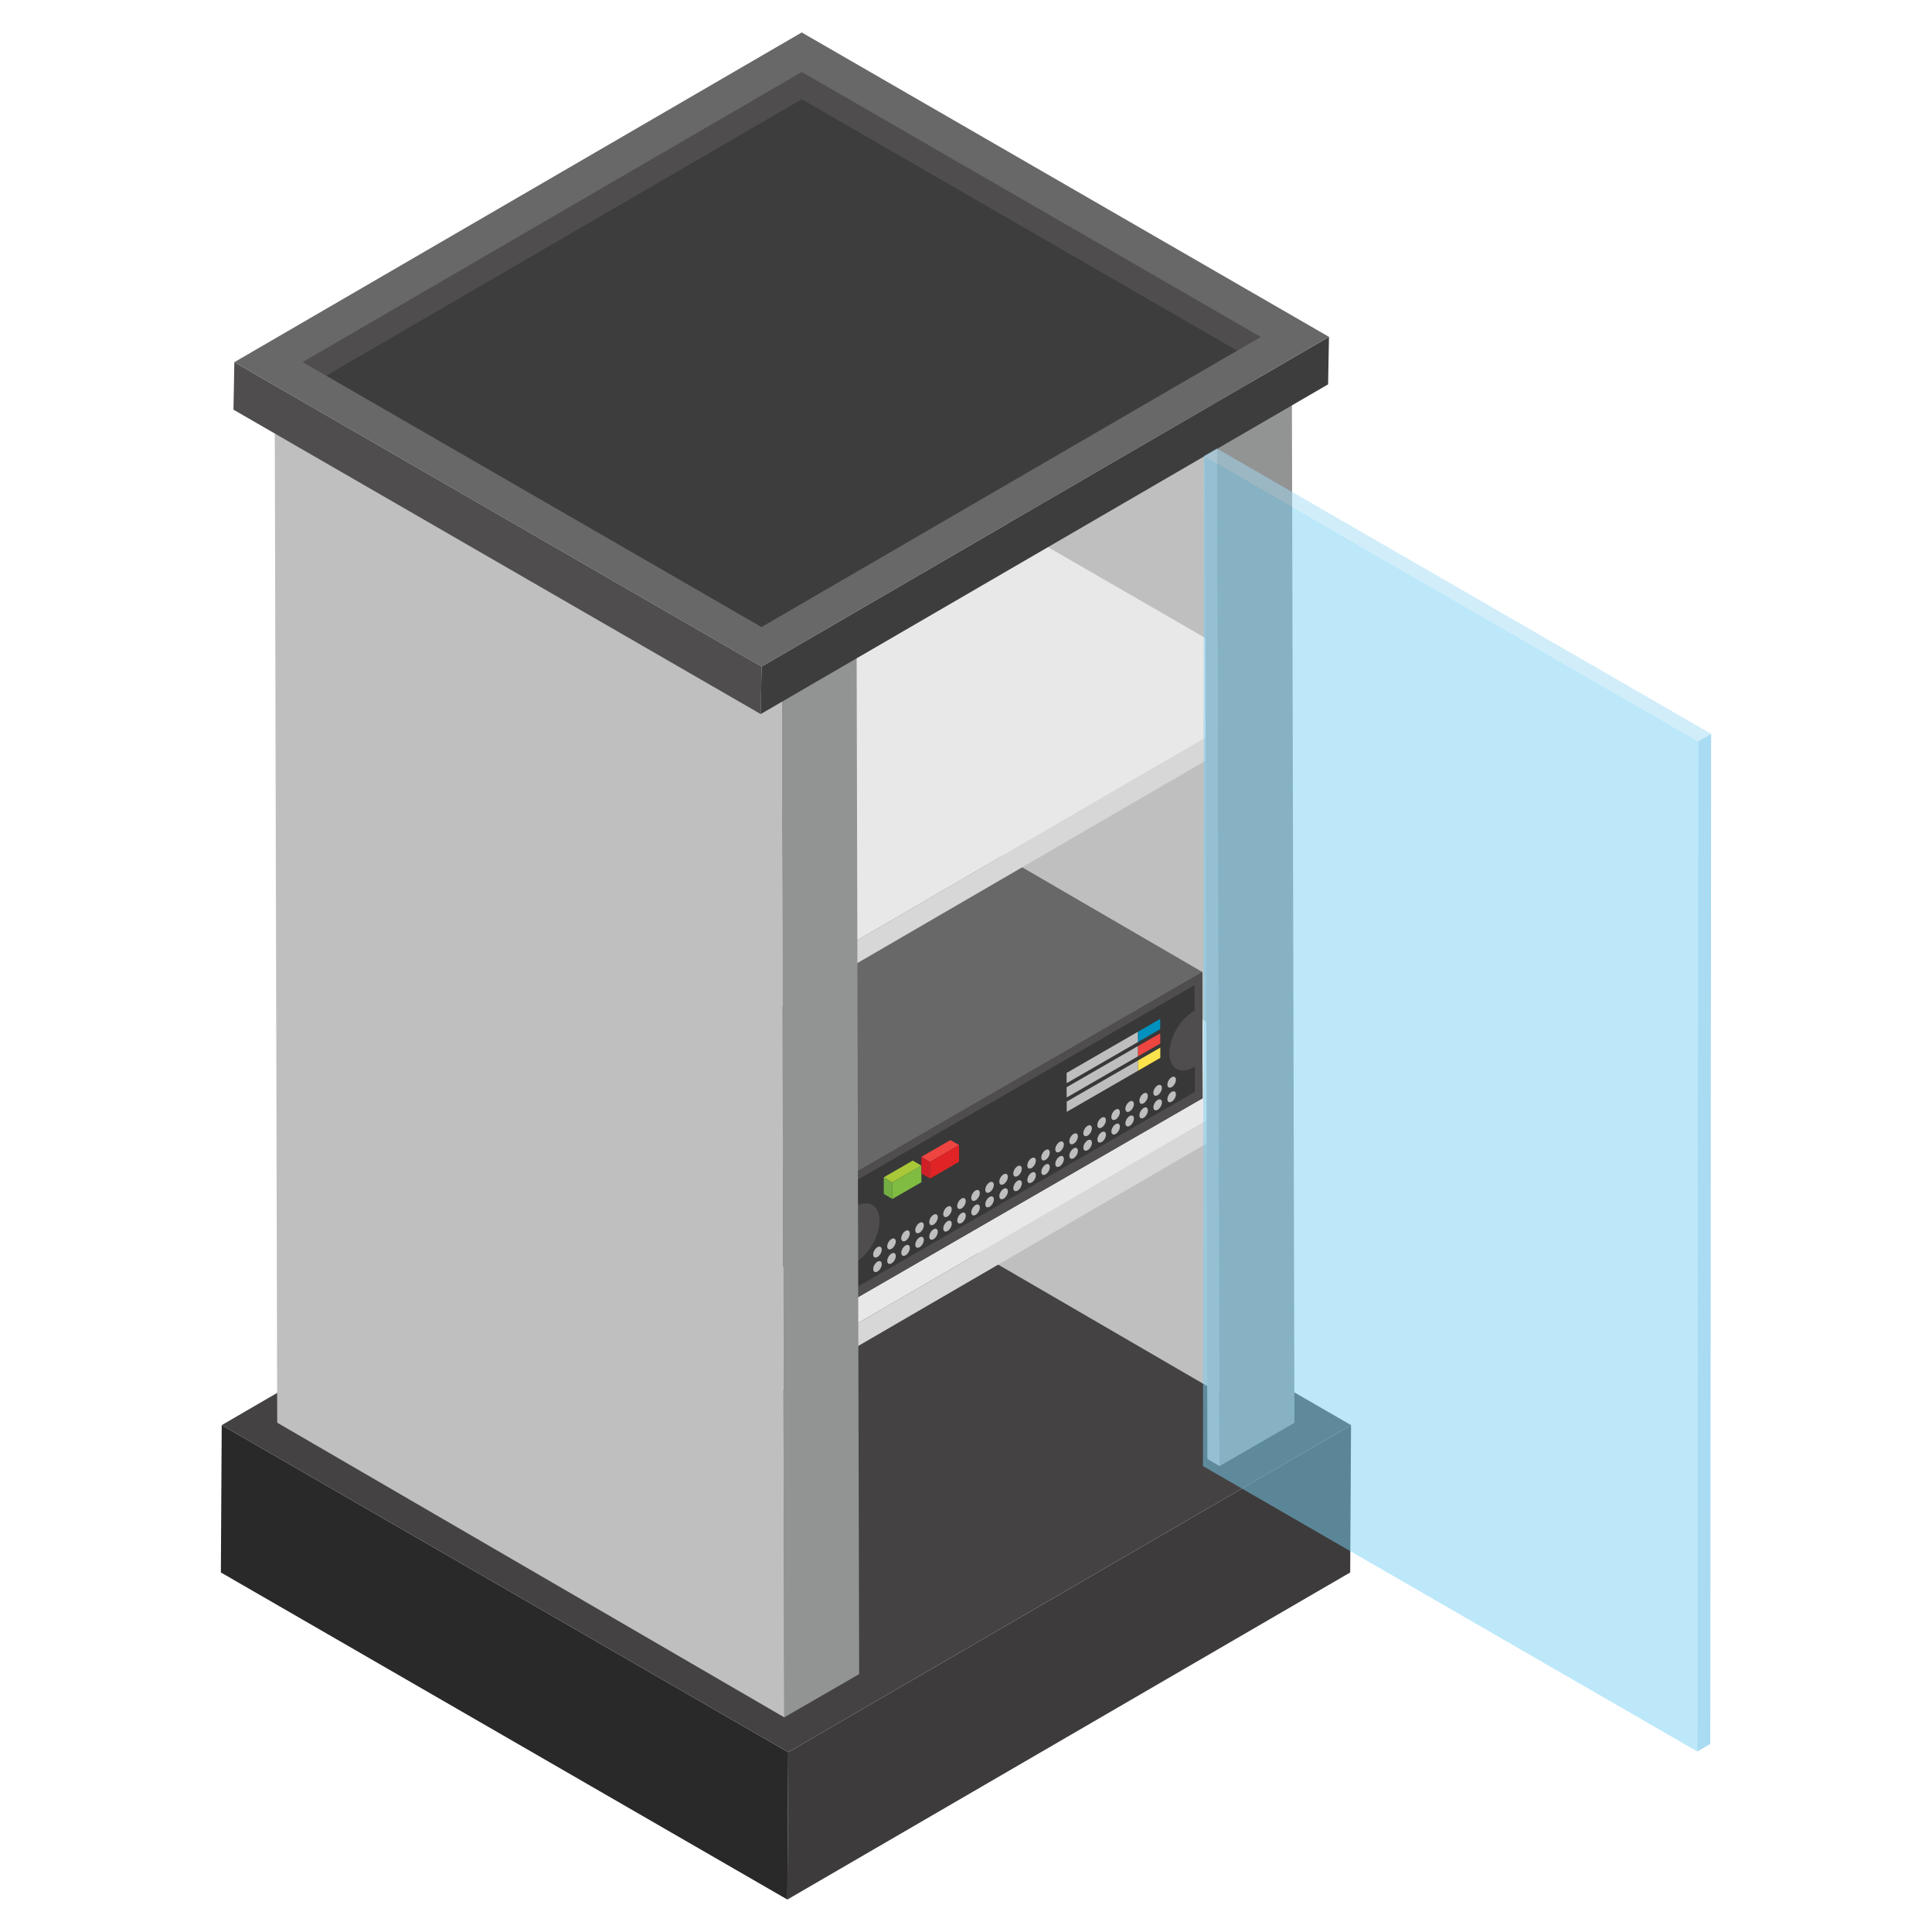 <svg id="Layer_1" enable-background="new 0 0 50 50" height="512" viewBox="0 0 50 50" width="512" xmlns="http://www.w3.org/2000/svg"><g><g><g enable-background="new"><g><path d="m34.965 36.882-.022 3.813-14.566 8.465.022-3.813z" fill="#3d3b3b"/></g><g><path d="m20.399 45.347-.022 3.813-14.661-8.465.022-3.813z" fill="#2a2929"/></g><g><path d="m34.965 36.882-14.566 8.465-14.661-8.465 14.566-8.465z" fill="#444242"/></g></g></g><g><g enable-background="new"><g><path d="m7.734 10.19.066 26.632 12.581-7.263-.065-26.632z" fill="#929393"/></g><g><path d="m20.315 2.927.065 26.632 12.494 7.261-.065-26.632z" fill="#bfbfbf"/></g><g><g enable-background="new"><g><path d="m33.425 27.721-.021.607-13.853 8.051.021-.607z" fill="#d7d7d7"/></g><g><path d="m19.572 35.772-.021.607-12.192-7.039.021-.607z" fill="#2a2929"/></g><g><path d="m33.425 27.721-13.854 8.051-12.192-7.039 13.854-8.051z" fill="#e8e8e8"/></g><g><g><g><g><g enable-background="new"><g><path d="m21.906 30.471-9.411-5.469.009 3.268 9.411 5.469z" fill="#3d3d3d"/></g><g><path d="m31.114 25.154-9.411-5.469-9.208 5.317 9.411 5.469z" fill="#686868"/></g><g><path d="m21.906 30.471.009 3.268 9.208-5.317-.009-3.268z" fill="#383838"/></g></g></g><g><g><path d="m28.148 29.512c-.061.035-.111.121-.11.191 0.0.07.05.098.111.063.061-.035.111-.121.11-.191-0-.07-.051-.099-.111-.063z" fill="#bfbebe"/></g><g><path d="m28.147 29.136c-.061.035-.111.121-.11.191 0.0.07.05.098.111.063.061-.035.111-.121.11-.191-0-.07-.05-.099-.111-.063z" fill="#bfbebe"/></g><g><path d="m27.422 29.931c-.061.035-.111.121-.11.191 0.0.07.05.098.111.063.061-.035.111-.121.11-.191-0-.07-.05-.098-.111-.063z" fill="#bfbebe"/></g><g><path d="m27.421 29.555c-.061.035-.111.121-.11.191 0.0.07.05.098.111.063.061-.035.111-.121.11-.191-0-.07-.05-.098-.111-.063z" fill="#bfbebe"/></g><g><path d="m26.698 30.349c-.063.036-.111.121-.11.191 0.0.07.049.099.111.063.061-.035.109-.12.109-.19-0-.07-.049-.1-.11-.064z" fill="#bfbebe"/></g><g><path d="m26.697 29.973c-.063.036-.111.121-.11.191 0.0.07.049.099.111.063.061-.035.109-.12.109-.19-0-.07-.049-.1-.11-.064z" fill="#bfbebe"/></g><g><path d="m26.335 30.558c-.061.035-.111.121-.11.191 0.0.07.05.098.111.063.061-.035.109-.12.109-.19-0-.07-.049-.1-.11-.064z" fill="#bfbebe"/></g><g><path d="m26.334 30.182c-.061.035-.111.121-.11.191 0.0.07.05.098.111.063.061-.035.109-.12.109-.19-0-.07-.049-.1-.11-.064z" fill="#bfbebe"/></g><g><path d="m25.972 30.392c-.061.035-.111.121-.11.191 0.0.07.05.098.111.063.061-.035.111-.121.11-.191-0-.07-.051-.098-.111-.063z" fill="#bfbebe"/></g><g><path d="m25.247 31.186c-.061.035-.111.121-.11.191 0.0.07.05.098.111.063.061-.035.111-.121.11-.191-0-.07-.05-.099-.111-.063z" fill="#bfbebe"/></g><g><path d="m25.246 30.811c-.061.035-.111.121-.11.191 0.0.07.05.098.111.063.061-.035.111-.121.11-.191-0-.07-.051-.099-.111-.063z" fill="#bfbebe"/></g><g><path d="m24.883 31.02c-.061.035-.111.121-.11.191 0.0.07.05.098.111.063.061-.035.111-.121.11-.191-0-.07-.051-.099-.111-.063z" fill="#bfbebe"/></g><g><path d="m24.16 31.438c-.063.036-.111.121-.11.191 0.0.07.049.099.111.063.061-.035.109-.12.109-.19-0-.07-.049-.1-.11-.064z" fill="#bfbebe"/></g><g><path d="m29.96 28.466c-.061.035-.111.121-.11.191 0.0.07.05.098.111.063.061-.035.111-.121.11-.191-0-.07-.05-.099-.111-.063z" fill="#bfbebe"/></g><g><path d="m28.511 29.302c-.061.035-.111.121-.11.191 0.0.07.05.098.111.063s.111-.121.11-.191c-0-.07-.051-.099-.111-.063z" fill="#bfbebe"/></g><g><path d="m25.973 30.767c-.061.035-.111.121-.11.191 0.0.07.05.098.111.063.061-.035.111-.121.11-.191-0-.07-.05-.098-.111-.063z" fill="#bfbebe"/></g><g><path d="m24.884 31.396c-.061.035-.111.121-.11.191 0.0.07.05.098.111.063.061-.035.111-.121.11-.191-0-.07-.05-.099-.111-.063z" fill="#bfbebe"/></g><g enable-background="new"><g><path d="m28.509 28.927c-.061.035-.111.121-.11.191 0.0.07.05.098.111.063.061-.035.111-.121.11-.191-0-.07-.05-.099-.111-.063z" fill="#bfbebe"/></g><g><path d="m29.447 26.703.001.265.579-.334-.001-.265z" fill="#0091be"/></g><g><path d="m29.597 28.675c-.061.035-.109.12-.109.19 0.0.07.049.099.109.064.063-.036.111-.121.11-.191-0-.07-.049-.1-.111-.063z" fill="#bfbebe"/></g><g><path d="m29.596 28.299c-.061.035-.109.12-.109.19 0.0.07.049.099.109.064.062-.036.111-.121.11-.191-0-.07-.049-.1-.111-.063z" fill="#bfbebe"/></g><g><path d="m28.873 29.093c-.061.035-.111.121-.11.191 0.0.07.05.098.111.063.061-.035.109-.12.109-.19-0-.07-.049-.1-.11-.064z" fill="#bfbebe"/></g><g><path d="m29.449 27.446.001.265.579-.334-.001-.265z" fill="#fde34b"/></g><g><path d="m29.448 27.075.001.265.579-.334-.001-.265z" fill="#ee4541"/></g><g><path d="m27.606 28.51.001.265 2.422-1.398-.001-.265.001.265-.579.334-.001-.265z" fill="#bfbebe"/></g><g><path d="m27.604 27.767.001.265 2.422-1.398-.001-.265.001.265-.579.334-.001-.265z" fill="#bfbebe"/></g><g><path d="m24.521 31.605c-.061.035-.109.12-.109.19 0.0.07.049.099.109.064.063-.036.111-.121.11-.191-0-.07-.049-.1-.111-.063z" fill="#bfbebe"/></g><g><path d="m24.52 31.23c-.061.035-.109.12-.109.19 0.0.07.049.099.109.064.063-.036.111-.121.11-.191-0-.07-.049-.1-.111-.063z" fill="#bfbebe"/></g><g><path d="m24.16 31.814c-.063.036-.111.121-.11.191 0.0.07.049.099.111.063.061-.035.109-.12.109-.19-0-.07-.049-.1-.11-.064z" fill="#bfbebe"/></g><g><path d="m31.123 28.422-9.209 5.317-.009-3.268 9.209-5.317zm-9.017 2.823.025-.017c.347-.2.63-.041.631.36s-.28.888-.627 1.088l-.025.012.002.659 8.812-5.088-.002-.659-.027.018c-.347.2-.63.039-.631-.362-.001-.4.28-.886.627-1.086l.027-.013-.002-.661-8.812 5.088z" fill="#4f4d4d"/></g><g><path d="m29.959 28.09c.061-.035.111-.006.111.063 0.0.07-.05.156-.111.191s-.111.006-.111-.063c-0-.07.05-.156.111-.191z" fill="#bfbebe"/></g><g><path d="m30.027 27.005-.579.334zm-2.422 1.398 1.843-1.064-.001-.265-1.843 1.064z" fill="#bfbebe"/></g><g><path d="m30.323 28.511c-.061.035-.111.006-.111-.063-0-.07.05-.156.11-.191.061-.035.111-.006.111.063 0.0.07-.05.156-.11.191z" fill="#bfbebe"/></g><g><path d="m30.322 27.88c-.061.035-.111.121-.11.191 0.0.07.05.098.111.063.061-.035.111-.121.11-.191-0-.07-.051-.099-.111-.063z" fill="#bfbebe"/></g><g><path d="m29.236 28.883c-.062.036-.111.121-.11.191 0.0.07.049.099.111.063.061-.035.109-.12.109-.19-0-.07-.049-.099-.11-.064z" fill="#bfbebe"/></g><g><path d="m29.235 28.508c-.063.036-.111.121-.11.191 0.0.07.049.099.111.063.061-.035.109-.12.109-.19-0-.07-.049-.1-.11-.064z" fill="#bfbebe"/></g><g><path d="m28.872 28.717c-.061.035-.111.121-.11.191 0.0.07.05.098.111.063.061-.035.109-.12.109-.19-0-.07-.049-.1-.11-.064z" fill="#bfbebe"/></g><g><path d="m27.785 29.721c-.061.035-.111.121-.11.191 0.0.07.05.098.111.063.061-.035.111-.121.11-.191-0-.07-.05-.099-.111-.063z" fill="#bfbebe"/></g><g><path d="m27.784 29.346c-.061.035-.111.121-.11.191 0.0.07.05.098.111.063.061-.035.111-.121.11-.191-0-.07-.05-.099-.111-.063z" fill="#bfbebe"/></g><g><path d="m27.059 30.14c-.061.035-.109.12-.109.19 0.0.07.049.099.109.064.062-.036.111-.121.11-.191-0-.07-.049-.1-.111-.063z" fill="#bfbebe"/></g><g><path d="m27.058 29.764c-.061.035-.109.12-.109.19 0.0.07.049.099.109.064.063-.036.111-.121.11-.191-0-.07-.049-.1-.111-.063z" fill="#bfbebe"/></g><g><path d="m23.798 32.023c-.061.035-.111.121-.11.191 0.0.07.05.098.111.063.061-.035.111-.121.11-.191-0-.07-.051-.099-.111-.063z" fill="#bfbebe"/></g><g><path d="m23.797 31.648c-.061.035-.111.121-.11.191 0.0.07.05.098.111.063s.111-.121.11-.191c-0-.07-.05-.099-.111-.063z" fill="#bfbebe"/></g><g><path d="m23.435 32.233c-.061.035-.111.121-.11.191 0.0.07.05.098.111.063s.111-.121.11-.191c-0-.07-.051-.099-.111-.063z" fill="#bfbebe"/></g><g><path d="m23.434 31.857c-.061.035-.111.121-.11.191 0.0.07.05.098.111.063.061-.035.111-.121.11-.191-0-.07-.05-.099-.111-.063z" fill="#bfbebe"/></g><g><path d="m23.072 32.442c-.061.035-.111.121-.11.191 0.0.07.05.098.111.063s.111-.121.11-.191c-0-.07-.051-.099-.111-.063z" fill="#bfbebe"/></g><g><path d="m23.071 32.066c-.061.035-.111.121-.11.191 0.0.07.05.098.111.063.061-.035.111-.121.11-.191-0-.07-.05-.099-.111-.063z" fill="#bfbebe"/></g><g><path d="m22.709 32.652c-.061.035-.111.121-.11.191 0.0.07.05.098.111.063.061-.035.111-.121.11-.191-0-.07-.051-.099-.111-.063z" fill="#bfbebe"/></g><g><path d="m22.708 32.276c-.061.035-.111.121-.11.191 0.0.07.05.098.111.063.061-.035.111-.121.11-.191-0-.07-.05-.099-.111-.063z" fill="#bfbebe"/></g></g><g><path d="m25.609 30.601c-.061.035-.111.121-.11.191 0.0.07.05.098.111.063.061-.035.111-.121.11-.191-0-.07-.051-.099-.111-.063z" fill="#bfbebe"/></g><g><path d="m25.61 30.977c-.061.035-.111.121-.11.191 0.0.07.05.098.111.063.061-.035.111-.121.11-.191-0-.07-.05-.099-.111-.063z" fill="#bfbebe"/></g></g></g><g><g enable-background="new"><g><path d="m23.094 30.599-.223-.13.001.43.223.13z" fill="#73ae43"/></g><g><path d="m23.845 30.166-.223-.13-.751.433.223.13z" fill="#a9c838"/></g><g><path d="m23.094 30.599.001.43.751-.433-.001-.43z" fill="#80bc41"/></g></g><g enable-background="new"><g><path d="m24.069 30.068-.223-.13.001.432.223.13z" fill="#cf2027"/></g><g><path d="m24.82 29.635-.223-.13-.751.433.223.13z" fill="#ee4541"/></g><g><path d="m24.069 30.068.001.432.751-.433-.001-.433z" fill="#e02426"/></g></g></g></g></g></g></g><g><g enable-background="new"><g><path d="m33.425 17.799-.021.607-13.853 8.051.021-.607z" fill="#d7d7d7"/></g><g><path d="m19.572 25.849-.021.607-12.192-7.039.021-.607z" fill="#2a2929"/></g><g><path d="m33.425 17.799-13.854 8.051-12.192-7.039 13.854-8.051z" fill="#e8e8e8"/></g></g></g><g><path d="m31.181 11.127.066 26.632.314.183-.066-26.632z" fill="#b0afb0"/></g><g><path d="m31.495 11.31.066 26.632 1.939-1.119-.066-26.632z" fill="#929393"/></g><g><path d="m20.231 17.813.065 26.632 1.939-1.119-.066-26.632z" fill="#929393"/></g><g><path d="m7.109 10.187.065 26.632 13.123 7.626-.065-26.632z" fill="#bfbfbf"/></g><g><path d="m7.109 10.187 13.123 7.626 1.938-1.119-.314-.183-1.628.94-12.494-7.261 12.581-7.263 12.494 7.261-1.628.94.314.183 1.939-1.119-13.123-7.626z" fill="#e8e8e8"/></g><g><g enable-background="new"><g><path d="m34.394 8.718-.023 1.229-14.684 8.533.023-1.229z" fill="#3d3d3d"/></g><g><path d="m19.71 17.251-.023 1.229-13.645-7.878.023-1.229z" fill="#4f4d4d"/></g><g><path d="m34.394 8.718-14.684 8.533-13.645-7.878 14.684-8.533z" fill="#686868"/><g><path d="m32.022 9.072.606-.352-11.878-6.857-12.919 7.508.606.35 12.313-7.156z" fill="#4f4d4d"/><path d="m32.022 9.072-11.272-6.508-12.313 7.156 11.271 6.508z" fill="#3d3d3d"/></g></g></g></g></g></g><path d="m44.284 18.992-.022 26.141-.336.195.022-26.141z" fill="#55b8e8" opacity=".5"/><path d="m43.948 19.187-.022 26.141-12.793-7.386.022-26.141z" fill="#7bd3f7" opacity=".5"/><path d="m44.284 18.992-.336.195-12.793-7.386.336-.195z" fill="#a2ddf4" opacity=".5"/></g></svg>